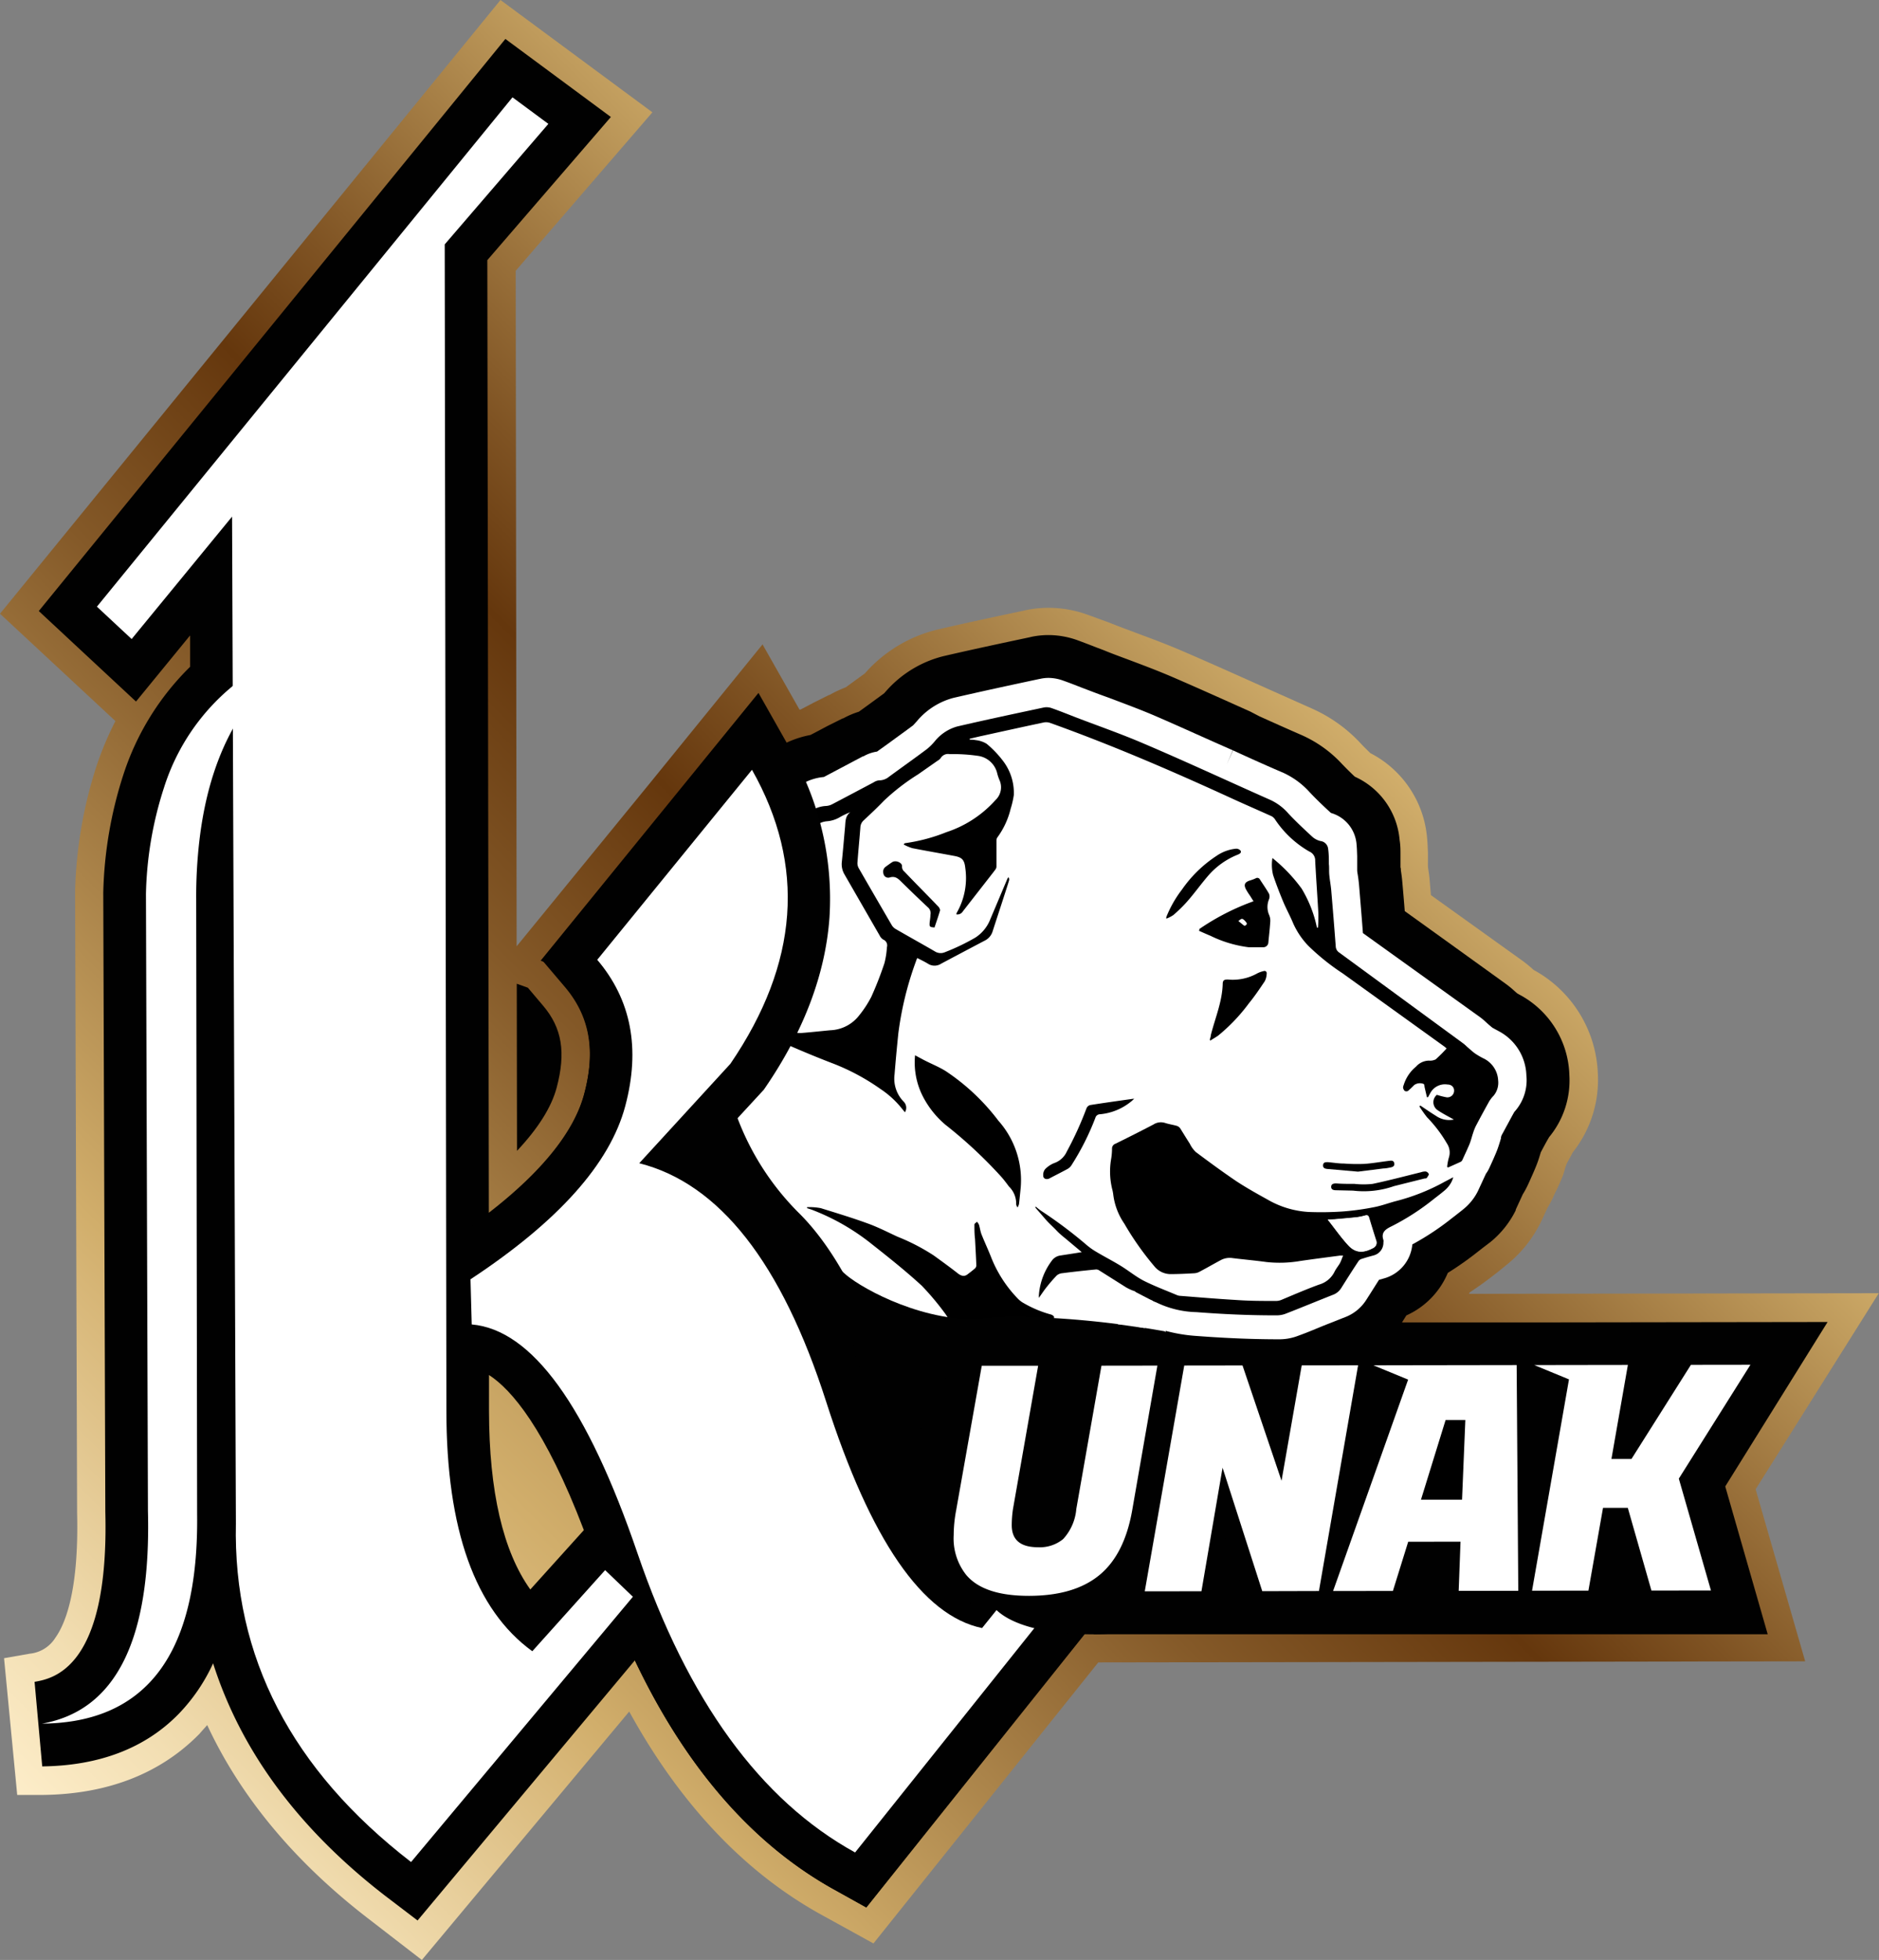 <?xml version="1.0" encoding="UTF-8"?> <svg xmlns="http://www.w3.org/2000/svg" xmlns:xlink="http://www.w3.org/1999/xlink" viewBox="0 0 245.65 256.16"><rect x="0" y="0" width="245.65" height="256.16" fill="#808080" stroke="none"/> <defs> <style>.cls-1{fill:url(#Безымянный_градиент_3);}.cls-2{fill:#010101;}.cls-3{fill:#fff;}.cls-4{fill:url(#Безымянный_градиент_3-2);}</style> <linearGradient id="Безымянный_градиент_3" x1="13.44" y1="245.84" x2="170.47" y2="88.81" gradientUnits="userSpaceOnUse"> <stop offset="0" stop-color="#fdedc9"></stop> <stop offset="0.08" stop-color="#f2deb2"></stop> <stop offset="0.24" stop-color="#d7b677"></stop> <stop offset="0.27" stop-color="#d1ae6b"></stop> <stop offset="0.55" stop-color="#845928"></stop> <stop offset="0.69" stop-color="#65370d"></stop> <stop offset="0.77" stop-color="#7f5323"></stop> <stop offset="0.95" stop-color="#bf9b5c"></stop> <stop offset="1" stop-color="#d1ae6b"></stop> </linearGradient> <linearGradient id="Безымянный_градиент_3-2" x1="7.25" y1="253.11" x2="223.1" y2="37.26" xlink:href="#Безымянный_градиент_3"></linearGradient> </defs> <g id="Слой_2" data-name="Слой 2"> <g id="Слой_1-2" data-name="Слой 1"> <path class="cls-1" d="M48.09,250.71c-9.58-7.39-16.63-15.86-21-25.25-.34.39-.69.76-1,1.13-5.1,5.21-12,7.89-20.42,8l-3.42,0L.53,216.72l3.36-.59a4.47,4.47,0,0,0,3.34-2.07c1.43-2,3.09-6.51,2.85-16.35v-.21l-.26-80.81v-.18a57.47,57.47,0,0,1,2.86-16.58,41.88,41.88,0,0,1,2.41-5.69L0,80.21,65.43,0,85.29,14.68,67.42,35.39l.12,88.29L85,102.31,99.69,84.22l4.83,8.52.13,0,1.73-.91,0,0,2-1,.06,0a15,15,0,0,1,2.13-1l.79-.58,1.71-1.24a18.32,18.32,0,0,1,9.42-5.71c3.68-.86,7.44-1.66,11.3-2.48l.29-.07a14.75,14.75,0,0,1,3-.31,15,15,0,0,1,4.95.85c1,.35,1.91.7,2.76,1l.87.34c.84.33,1.67.64,2.49.94l.25.1c2.1.78,4.28,1.59,6.51,2.56,3.41,1.47,6.81,3,10.1,4.47l1.21.54,5.35,2.39A19.44,19.44,0,0,1,178,97.28c.3.32.69.7,1.15,1.15a13.77,13.77,0,0,1,7.41,11c.08.79.1,1.53.12,2.07l0,.69c0,.23,0,.48,0,.73V113a1.23,1.23,0,0,0,0,.13c0,.38.15,1,.21,1.75l.18,2.11L199,125.54a16.45,16.45,0,0,1,1.49,1.22,16.11,16.11,0,0,1,8.4,13.52v0a15.22,15.22,0,0,1-3.27,10.32c-.23.44-.48.89-.74,1.38s-.33,1.09-.62,1.82-.7,1.62-1,2.19l-.23.51a14.94,14.94,0,0,1-.72,1.36l-.85,1.83-.07.13a16.3,16.3,0,0,1-4.33,5.41c-.33.27-.67.55-1,.82l-.59.46c-1.12.88-2.22,1.67-3.33,2.4a1.74,1.74,0,0,1-.1.19l53.58-.08-16.1,25.62L236,217.13l-92.42.14L114.19,254l-6.84-3.77c-10-5.52-18.44-14.44-25.09-26.54L55.15,256.16Z"></path> <path class="cls-2" d="M67.59,150.41c2.74-2.91,4.5-5.69,5.18-8.24,1.23-4.61.71-7.81-1.76-10.72l-2-2.36-1.45-.52Z"></path> <path class="cls-2" d="M238.93,172.78l-35.12.05h-3.24l-16.4,0h-.88l.57-.91a10.56,10.56,0,0,0,5.42-5.56,42.3,42.3,0,0,0,3.93-2.77l.59-.46c.33-.25.65-.5,1-.76a12.48,12.48,0,0,0,3.36-4.19l0-.09.92-2a11.32,11.32,0,0,0,.63-1.15l.23-.5c.25-.56.57-1.26.87-2s.44-1.24.57-1.66l.05-.17,0,0c.39-.74.75-1.41,1.1-2a11.62,11.62,0,0,0,2.64-8.1v0A12.3,12.3,0,0,0,198.65,130l-.3-.17-.31-.27,0,0a12.6,12.6,0,0,0-1.15-.95q-6.61-4.77-13.24-9.53c-.1-1.29-.21-2.56-.32-3.81-.05-.6-.13-1.13-.19-1.54,0-.12,0-.25-.05-.37V113c0-.23,0-.45,0-.68l0-.68c0-.52,0-1.16-.11-1.84a10,10,0,0,0-5.86-8.29c-.59-.56-1.19-1.15-1.72-1.71A16,16,0,0,0,170,96c-1.79-.78-3.6-1.59-5.37-2.39L163.46,93c-3.28-1.47-6.67-3-10.05-4.46-2.15-.93-4.28-1.72-6.33-2.49l-.19-.07c-.86-.32-1.72-.64-2.59-1l-.9-.34c-.82-.32-1.7-.66-2.63-1a11.28,11.28,0,0,0-3.72-.64,10.88,10.88,0,0,0-2.2.23l-.29.07c-3.83.81-7.56,1.61-11.23,2.46a14.76,14.76,0,0,0-7.57,4.66l-.18.2-2.11,1.54-1.19.86a10.72,10.72,0,0,0-2.06.88l-.07,0-2,1,0,0c-.73.39-1.46.78-2.2,1.16a13,13,0,0,0-3.11,1l-3.68-6.5-12,14.71,12-14.71-28.48,35,.54.2,2.64,3.1c3.26,3.85,4.06,8.32,2.52,14.09-1.32,4.94-5.51,10.16-12.47,15.55L63.71,34,79.86,15.29,66.07,5.09l-61,74.77L17.78,91.69l7.07-8.64,0,4.1a34.77,34.77,0,0,0-8.69,14,54,54,0,0,0-2.66,15.51v.11l.27,80.74v.12c.51,20.45-6.84,21.75-9.25,22.18l1,11.05C13,230.77,19,228.47,23.36,224a23.67,23.67,0,0,0,4.5-6.61C31.52,228.86,39,239,50.35,247.77L54.59,251,83,217c6.66,14,15.42,24.07,26.13,30l4.11,2.27,29-36.34.91-.34-.17,1,23.35,0h10.74l16.54,0H204.1l27,0-5.55-19.32Z"></path> <path class="cls-3" d="M198.11,145.17l-.14.16c-.53.95-1.08,2-1.67,3.07a1.87,1.87,0,0,1-.07.22l0,.15c-.05.15-.09.29-.13.43-.12.38-.24.78-.41,1.21-.27.67-.56,1.32-.82,1.88l-.15.33a4.24,4.24,0,0,1-.46.79l-1.05,2.27,0,0a7.08,7.08,0,0,1-1.9,2.36c-.35.29-.71.56-1.06.84l-.38.29a35.29,35.29,0,0,1-5.23,3.47,5.08,5.08,0,0,1-3.77,4.46l-.58.16c-.49.76-1,1.59-1.66,2.61a5.66,5.66,0,0,1-2.73,2.26c-.85.33-1.7.68-2.54,1h0c-1.17.47-2.38,1-3.59,1.43a6.81,6.81,0,0,1-2.46.48h-.11c-3.35,0-6.85-.14-10.69-.43a20.88,20.88,0,0,1-4.11-.67c-.33.77-.65,1.46-.91,2a5.11,5.11,0,0,1-4.74,3.1h-.35l-.93,0c-.79,0-1.61-.08-2.46-.17a5.44,5.44,0,0,1-3.25,1.07l-.48,0c-1.1-.09-2.21-.16-3.31-.23-.06.3-.13.6-.21.91a61.68,61.68,0,0,1-4.83,12,49.34,49.34,0,0,1-3.9,6.19l0,0-1.12,1.62a3.82,3.82,0,0,1-2.47,1.57l-.75.24-3.9,1.25.23-4.88a1.63,1.63,0,0,1,0-.24c-.11-.46-.22-.95-.34-1.47v-.05c-.17-.74-.35-1.54-.55-2.4-2.21-9.58-6.46-26-14.77-34.4a37.26,37.26,0,0,1-8.4-12.65,30.78,30.78,0,0,1-1.65-5.89,23.31,23.31,0,0,1,.1-9.21,13,13,0,0,0-3.47-3.7,36.84,36.84,0,0,0-9.78-5.6L79,122.69c-.35-.09-.67-.19-1-.3l-.71-.2a5.19,5.19,0,0,1-.76-.25l-.09,0-1.67-.61,1.37-1.67,2.72-3.34,2.4-3,.35-.12,8.87-3,2.4-.8.45-.15a4.61,4.61,0,0,0,.53-.18c2.25-1.34,4.52-2.7,6.67-4l4.08-2.47a4.49,4.49,0,0,1,.42-.24,6.94,6.94,0,0,1,2.68-.81l3.06-1.62,2.06-1.09.07,0a5,5,0,0,1,1.76-.61l1.63-1.17c1-.74,2.06-1.49,3.07-2.25.07-.06.2-.21.29-.31l.25-.28a9.34,9.34,0,0,1,4.71-3c3.71-.86,7.48-1.67,11.13-2.45l.3-.06a5,5,0,0,1,1-.11,5.68,5.68,0,0,1,1.86.32c.85.3,1.67.62,2.46.93l.92.35q1.35.52,2.7,1c2,.76,4.13,1.54,6.19,2.43,3.35,1.45,6.72,3,10,4.43l-.8,1.87.83-1.86c2.16,1,4.39,2,6.59,2.94a10.56,10.56,0,0,1,3.43,2.53c.87.93,1.84,1.85,2.78,2.71a4.63,4.63,0,0,1,3.34,4c.06.59.07,1.13.09,1.65,0,.18,0,.35,0,.51s0,.4,0,.6,0,.52,0,.71.05.45.09.7.11.76.15,1.2c.17,2.06.35,4.18.51,6.33l15.33,11a8.57,8.57,0,0,1,.66.55l.1.09.35.32c.21.17.38.33.51.42l.27.15.44.24a6.77,6.77,0,0,1,3.71,5.81A6.14,6.14,0,0,1,198.11,145.17Z"></path> <path class="cls-2" d="M96.15,145l-9,2.12s-4.45,2.66-4.75,4.27-.61,8.66,2.11,10.7,4,4.39,6.51,6.3,16.88,35.92,16.88,35.92,6.77,2,6.87,1,8.12-6.21,9.27-9.21S108.86,162,109.59,157.57s-.14-31.74-.91-34.76-25.76,1.26-26.49,5.5S78,154.41,78,154.41s2,11.17,2.7,11.06,21.4-8.44,21.4-8.44"></path> <path class="cls-3" d="M196.61,143.79a3,3,0,0,0-.39.49c-.55,1-1.12,2-1.74,3.21a3.94,3.94,0,0,0-.18.5l-.05.14c-.06.17-.11.34-.16.51-.1.33-.2.67-.34,1-.25.62-.52,1.21-.78,1.79l-.15.32a2.33,2.33,0,0,1-.36.57l-1.13,2.45,0,0a5,5,0,0,1-1.36,1.68l-1,.82-.39.29a32.45,32.45,0,0,1-5.66,3.65l-.34.17a2,2,0,0,1,0,.76,3.1,3.1,0,0,1-2.31,3l-.24.07c-.38.1-.74.2-1.09.31-.62.94-1.27,2-2.1,3.27a3.58,3.58,0,0,1-1.75,1.45l-2.55,1c-1.19.47-2.41,1-3.62,1.44a4.64,4.64,0,0,1-1.71.33h-.11c-3.31,0-6.75-.13-10.53-.42a14.88,14.88,0,0,1-5.35-1.2c-.61,1.38-1.21,2.71-1.69,3.77a3,3,0,0,1-2.88,1.91h-.23l-.95,0c-.82,0-1.67-.07-2.52-.18l-.3,0a1,1,0,0,0-.78.29,3.28,3.28,0,0,1-2.22.81h-.32c-1.25-.1-2.5-.18-3.75-.26l-1.3-.08-.09.37c-.07.29-.14.58-.2.87s-.19.85-.3,1.29A60.27,60.27,0,0,1,129,191.74a47.4,47.4,0,0,1-3.74,5.94c-.39.55-.78,1.11-1.16,1.67a1.89,1.89,0,0,1-1.26.74h0l-1.46.47-.5.16,0-.88,0-1.18v0c0-.1,0-.24,0-.4-.13-.55-.26-1.14-.4-1.77-2.08-9.17-6.41-28.23-15.86-37.78a34.92,34.92,0,0,1-8.32-12.9,27.59,27.59,0,0,1-1.42-6.14h0a19.81,19.81,0,0,1,.42-7.21c.15-.5-.71-2.47-4.26-5.35a38.68,38.68,0,0,0-9.72-5.67c-.61-.26-1.23-.48-1.83-.68a5.93,5.93,0,0,1-.9-.29l-.86-.23a3.9,3.9,0,0,1-.52-.18l-.14-.05-1-.36,2.72-3.34,3.4-1.14,5.81-1.94,5.46-1.83.41-.14a4.31,4.31,0,0,0,.94-.36c2.16-1.28,4.32-2.58,6.38-3.82l4.41-2.67.13-.08a5.13,5.13,0,0,1,2.31-.7.81.81,0,0,0,.28-.07c1.12-.58,2.23-1.17,3.34-1.76l2.05-1.09.08,0a2.66,2.66,0,0,1,1.3-.4h.08c.06,0,.14,0,.38-.18l1.86-1.35,3.13-2.28a5.27,5.27,0,0,0,.56-.58l.24-.27a7.29,7.29,0,0,1,3.66-2.36c3.7-.86,7.48-1.66,11.13-2.44l.26-.06a3.18,3.18,0,0,1,.62-.06,3.72,3.72,0,0,1,1.19.2c.81.29,1.61.6,2.39.9l.93.37,2.72,1c2,.75,4.08,1.52,6.1,2.39,3.34,1.45,6.71,3,10,4.42h0c2.16,1,4.39,2,6.6,2.94a8.41,8.41,0,0,1,2.76,2.06c1,1,2.07,2.06,3.09,3a1.17,1.17,0,0,0,.45.22,2.6,2.6,0,0,1,2,2.32c.05.52.06,1,.08,1.53,0,.17,0,.34,0,.52s0,.36,0,.55,0,.59,0,.86.06.53.1.82.11.69.14,1.06c.2,2.35.4,4.79.59,7.26l16.09,11.58a5.57,5.57,0,0,1,.48.41l.14.13c.12.09.23.19.34.29s.45.4.66.55.32.19.51.3l.38.21a4.78,4.78,0,0,1,2.69,4.12A4.06,4.06,0,0,1,196.61,143.79Z"></path> <path class="cls-3" d="M78.5,119.21a2.36,2.36,0,0,0-.6-.11l1,.26Zm37,3.55a1.21,1.21,0,0,1-.44-.48q-2.33-4-4.64-8.06a2.64,2.64,0,0,1-.33-1.65c.16-1.51.28-3,.42-4.55.06-.69,0-1.41.69-1.9a10.06,10.06,0,0,0-1.44.68,4,4,0,0,1-1.67.5,2.51,2.51,0,0,0-1,.31l-.2.13c-1.57.93-3.12,1.87-4.68,2.81q-2.81,1.7-5.62,3.38a6,6,0,0,1-1.23.57q-5.76,1.95-11.55,3.88c-.15.06-.32.11-.48.16l-.57.22c.1.07.12.1.15.1l.44.09h0l.85.2.09,0,.79.21.87.27c.25.08.51.16.77.26s.66.24,1,.37.46.18.69.27c.59.25,1.17.52,1.75.81a22.9,22.9,0,0,1,8.16,6.24,2.17,2.17,0,0,1,.19.33l-.1.08a7.56,7.56,0,0,0-.78-.72c-1.2-.81-2.43-1.57-3.61-2.41a22.5,22.5,0,0,0-4.14-2.27,35.92,35.92,0,0,0-7.38-2.52h-.1c-.46-.09-.92-.15-1.38-.21l-.66-.11h0l-.68-.14c.8.26,1.6.56,2.39.89,8,3.3,15.26,9.65,14.42,12.6a1.25,1.25,0,0,1,1.34-.18l1.07.33,4.87,1.54.16,0h0l.14,0a1.87,1.87,0,0,0,.32,0h.36c1.27-.1,2.53-.24,3.8-.36a5,5,0,0,0,3.78-1.95,14.17,14.17,0,0,0,1.58-2.42,46.26,46.26,0,0,0,1.72-4.41,10.79,10.79,0,0,0,.32-2.06A.83.83,0,0,0,115.49,122.76Zm75.54,29c-.55.26-1.11.5-1.67.75l-.13-.06a6.69,6.69,0,0,1,.22-1.2,2.15,2.15,0,0,0-.25-1.88,17,17,0,0,0-2.6-3.42,16.72,16.72,0,0,1-1-1.42l.13-.11c.68.46,1.36.93,2.06,1.36a3,3,0,0,0,2.31.47c-.67-.38-1.43-.76-2.12-1.23a1.25,1.25,0,0,1-.09-2,9.59,9.59,0,0,0,1.25.32.87.87,0,0,0,1-.82c0-.46-.3-.81-.87-.85a2.18,2.18,0,0,0-2.26,1.13c-.09.18-.18.36-.28.53l-.14,0-.3-1.28c0-.15,0-.35-.11-.44a1.31,1.31,0,0,0-1.25.12,10.07,10.07,0,0,1-.82.78.48.48,0,0,1-.42,0,.88.88,0,0,1-.22-.44.84.84,0,0,1,.08-.34,5,5,0,0,1,1.61-2.4,2.34,2.34,0,0,1,1.68-.8,1.6,1.6,0,0,0,.89-.15,19.29,19.29,0,0,0,1.43-1.43,2.62,2.62,0,0,0-.32-.26l-13.26-9.55a29.57,29.57,0,0,1-4.51-3.62,10.24,10.24,0,0,1-2-3c-.41-1-.92-1.9-1.32-2.87s-.88-2.23-1.27-3.36a5.76,5.76,0,0,1-.09-2.23,21,21,0,0,1,3.82,4,16.27,16.27,0,0,1,2,5.1l.13,0c0-.6.09-1.2.06-1.8-.13-2.31-.3-4.62-.42-6.93a1.27,1.27,0,0,0-.77-1.21,13.38,13.38,0,0,1-4.45-4.15,1.18,1.18,0,0,0-.45-.44c-1.74-.8-3.51-1.56-5.25-2.36-7.78-3.57-15.64-7-23.71-9.85a1.6,1.6,0,0,0-.84-.07c-2.79.59-5.58,1.21-8.37,1.82l-1.33.31v.12a4.91,4.91,0,0,1,.86.07,3.34,3.34,0,0,1,1.37.48,13.32,13.32,0,0,1,2.25,2.38,6.88,6.88,0,0,1,1.29,4.31,11.31,11.31,0,0,1-.41,1.77,10.49,10.49,0,0,1-1.72,3.73.71.71,0,0,0-.14.39c0,1.16,0,2.32,0,3.47a.65.65,0,0,1-.13.35c-.23.32-.48.63-.72.94-1.18,1.51-2.35,3-3.54,4.54a.84.84,0,0,1-.84.4.71.71,0,0,1,0-.12,3,3,0,0,1,.16-.31,9.13,9.13,0,0,0,1-5.62c-.12-1.12-.44-1.42-1.54-1.61-1.81-.31-3.61-.62-5.41-1a6.31,6.31,0,0,1-1.11-.48c.1-.14.13-.16.17-.17a22.72,22.72,0,0,0,5.42-1.44,14.87,14.87,0,0,0,6.42-4.2,2.3,2.3,0,0,0,.55-2.53,5.79,5.79,0,0,1-.34-1,3,3,0,0,0-2.42-2.23,22.77,22.77,0,0,0-3.79-.24,1.11,1.11,0,0,0-1.17.53,1.31,1.31,0,0,1-.4.33l-2.56,1.79a28.55,28.55,0,0,0-4.51,3.48c-.83.87-1.72,1.71-2.61,2.54a1.3,1.3,0,0,0-.42.92c-.12,1.52-.27,3-.38,4.55a1.35,1.35,0,0,0,.15.74q2.14,3.73,4.32,7.45a1.41,1.41,0,0,0,.51.52c1.71,1,3.43,2,5.15,2.94a1.4,1.4,0,0,0,1.3.1,29.08,29.08,0,0,0,4-1.91,5.07,5.07,0,0,0,1.94-2.41c.75-1.76,1.49-3.53,2.24-5.3a1.24,1.24,0,0,1,.14-.18.55.55,0,0,1,.06.44c-.17.56-.35,1.12-.53,1.68q-.81,2.46-1.6,4.92a2,2,0,0,1-1.07,1.26c-1.9,1-3.79,2-5.67,3a1.58,1.58,0,0,1-1.73,0c-.44-.27-.91-.49-1.39-.74-.05.13-.09.19-.11.26a42.89,42.89,0,0,0-2.37,9.61c-.18,1.77-.35,3.55-.49,5.33a4.29,4.29,0,0,0,1.2,3.58,1.13,1.13,0,0,1,.16,1.38L118,145a12.07,12.07,0,0,0-2.81-2.76,28.66,28.66,0,0,0-6.42-3.41c-1.31-.51-2.61-1-3.91-1.58l-.75-.32-1-.42q-2.35-1-4.68-2.14l-.06,0-.38-.2c-.13-.07-.26-.14-.38-.22l-.74-.44a1.72,1.72,0,0,1-.35-.36,16.88,16.88,0,0,0-.47,5.1,24.58,24.58,0,0,0,1.19,6.61A32.86,32.86,0,0,0,105.46,158s0-.08,0-.13a8.12,8.12,0,0,1,1.79.13c2.06.61,4.12,1.24,6.14,2,1.33.48,2.6,1.13,3.89,1.73a26.73,26.73,0,0,1,4.75,2.46c1.06.77,2.12,1.57,3.17,2.36.49.37.86.41,1.23.11s.67-.52,1-.8a.55.55,0,0,0,.16-.38c0-1.15-.11-2.31-.17-3.46,0-.62-.09-1.25-.08-1.87,0-.13.22-.25.34-.37a1.45,1.45,0,0,1,.26.4c.13.43.18.89.35,1.3.4,1,.87,2,1.26,3a16.39,16.39,0,0,0,3.53,5.41,3.39,3.39,0,0,0,.51.41,14.85,14.85,0,0,0,3.78,1.61c.16.05.4.25.39.37s-.21.32-.37.44-.24,0-.37.06a14.74,14.74,0,0,0-1.9.28,2.62,2.62,0,0,0-1.55,1.48l.66.09c1.37.09,2.75.13,4.11.29a2.5,2.5,0,0,0,2-.6,2.12,2.12,0,0,1,1.69-.45c1.25.1,2.51.15,3.77.23a.49.49,0,0,0,.57-.33c.65-1.5,1.31-3,2-4.46.12-.26.08-.39-.19-.49a6.41,6.41,0,0,1-1-.46l-3.49-2.2a.75.75,0,0,0-.43-.15c-1.47.14-2.94.3-4.41.49a1.29,1.29,0,0,0-.75.3,21.09,21.09,0,0,0-1.39,1.61c-.31.39-.58.81-.94,1.31a2.3,2.3,0,0,1,0-.38,8.51,8.51,0,0,1,1.68-4.46,1.65,1.65,0,0,1,1.13-.69l2-.31.79-.13-1.67-1.4c-.53-.46-1.08-.9-1.59-1.39s-1-1-1.5-1.53-.89-1-1.33-1.54l.09-.08a8.34,8.34,0,0,0,.75.58,58.55,58.55,0,0,1,5.86,4.4,8.62,8.62,0,0,0,1.21.87c1.06.64,2.17,1.21,3.23,1.85s2,1.42,3.1,2c1.4.7,2.87,1.25,4.31,1.86a1.31,1.31,0,0,0,.38.09c2.44.19,4.87.4,7.32.54,1.73.1,3.48.1,5.22.13a1.81,1.81,0,0,0,.72-.14c1.64-.66,3.27-1.36,4.93-2a3.23,3.23,0,0,0,2-1.64c.19-.41.5-.75.72-1.15s.26-.63.42-1h-.4c-1.73.23-3.46.45-5.18.7a15.87,15.87,0,0,1-4.46.14c-1.46-.2-2.93-.33-4.4-.51a2.49,2.49,0,0,0-1.64.31c-.88.52-1.79,1-2.69,1.47a1.61,1.61,0,0,1-.71.2c-1,.06-2.07.12-3.11.11a2.73,2.73,0,0,1-2-.92,38,38,0,0,1-3.87-5.63,8.55,8.55,0,0,1-1.45-3.81,5.48,5.48,0,0,0-.1-.56,9.64,9.64,0,0,1-.19-4,8.66,8.66,0,0,0,.13-1.44.65.65,0,0,1,.43-.63q2.49-1.25,5-2.53a1.78,1.78,0,0,1,1.49-.2c.5.17,1,.24,1.53.38a.9.9,0,0,1,.47.34c.43.65.83,1.31,1.25,2a3.68,3.68,0,0,0,.79,1.09c1.75,1.31,3.52,2.61,5.34,3.84,1.28.86,2.62,1.61,4,2.35a12.1,12.1,0,0,0,5.42,1.64,42.63,42.63,0,0,0,4.38-.06,34.26,34.26,0,0,0,4.17-.57c1-.19,2-.58,3-.83a26.87,26.87,0,0,0,6.18-2.47l1.18-.63a2.72,2.72,0,0,1-.15.43Zm-68.67-31.1c-.07.19-.13.37-.19.55h0a2.6,2.6,0,0,1-.38,0l-.1,0a.21.21,0,0,1-.13-.13s0,0,0,0a1,1,0,0,1,0-.26s0-.09,0-.14,0-.16,0-.24v0l0-.34c0-.15,0-.29,0-.44a1.06,1.06,0,0,0-.36-1c-.57-.52-1.12-1-1.67-1.58s-1.11-1.07-1.65-1.6-.86-.93-1.64-.69a.64.64,0,0,1-.83-.52.78.78,0,0,1,.34-.91c.28-.2.54-.4.83-.58l.19-.08a.93.93,0,0,1,.29,0h.08l.15,0a.8.8,0,0,1,.53.42.28.28,0,0,1,0,.13v0a.79.79,0,0,0,.31.72c1.49,1.53,3,3,4.45,4.59.12.12.25.34.21.47C122.74,119.55,122.54,120.11,122.36,120.66Zm11.1,34.57c-.07.72-.14,1.43-.23,2.14a1.6,1.6,0,0,1-.17.44.62.62,0,0,1-.19-.44,3.09,3.09,0,0,0-.94-2.28c-.34-.43-.66-.86-1-1.27A59.62,59.62,0,0,0,123.6,147a12.1,12.1,0,0,1-2.72-3.29,9.74,9.74,0,0,1-1.25-5.8l1.11.57c1,.51,2,.94,3,1.53a28.74,28.74,0,0,1,6.87,6.47A11.7,11.7,0,0,1,133.46,155.23Zm14.68-11.48,0,0-.24.21a5.89,5.89,0,0,1-1.16.78l-.19.1-.16.07-.27.12-.19.07-.2.08-.27.08-.26.08a9,9,0,0,1-1.39.27.63.63,0,0,0-.58.47,37.43,37.43,0,0,1-2.24,4.75c-.29.51-.6,1-.92,1.5a1.33,1.33,0,0,1-.45.4l-.07.05-.58.31-1.75.91-.17.06a.53.53,0,0,1-.33,0,.4.4,0,0,1-.25-.21.37.37,0,0,1-.05-.18,1.23,1.23,0,0,1,.24-.87,3.42,3.42,0,0,1,1.19-.8,2.8,2.8,0,0,0,1.64-1.49,45.09,45.09,0,0,0,2.58-5.66.37.37,0,0,1,.08-.15l0-.06a.55.55,0,0,1,.34-.22c1.89-.3,3.79-.56,5.76-.84A1,1,0,0,0,148.14,143.75Zm7-25.82c-.13.15-.26.3-.4.44l-.65.63-.38.34-.29.26a1.53,1.53,0,0,1-.21.14l-.22.11-.36.16-.11,0h0l-.07-.09a1.38,1.38,0,0,1,.08-.27,15.07,15.07,0,0,1,2-3.46,16.32,16.32,0,0,1,4.5-4.38,5.49,5.49,0,0,1,2.56-.94.74.74,0,0,1,.6.28.27.27,0,0,1-.12.36l-.14.08-.15.07a10.11,10.11,0,0,0-3.88,2.79C157,115.62,156.07,116.81,155.11,117.93Zm10.46,9.3a2.31,2.31,0,0,1-.25,1c-.66,1-1.32,2-2.07,2.88a23.29,23.29,0,0,1-4.05,4.25c-.31.23-.65.42-1,.64l-.09-.08c0-.19.07-.39.12-.58.24-1,.56-1.94.84-2.91.09-.27.16-.55.24-.83s.07-.28.1-.42a11,11,0,0,0,.26-1.27,11.21,11.21,0,0,0,.11-1.3s0-.1,0-.15a.27.27,0,0,1,0-.12.18.18,0,0,1,0-.1.35.35,0,0,1,0-.08l.08-.05a.38.38,0,0,1,.17-.06h.3a6.48,6.48,0,0,0,3.85-.81,3.33,3.33,0,0,1,.82-.29C165.43,126.84,165.6,127,165.57,127.23Zm.48-6.71c-.05.87-.16,1.74-.24,2.62a.66.66,0,0,1-.7.64c-.63,0-1.26,0-1.88,0a15.79,15.79,0,0,1-5-1.5c-.49-.2-1-.42-1.49-.65,0-.12.06-.25.13-.29a31.11,31.11,0,0,1,7-3.57c-.2-.3-.34-.54-.49-.77a7.11,7.11,0,0,1-.47-.74c-.35-.63-.21-1,.47-1.2a5.2,5.2,0,0,0,.78-.29.38.38,0,0,1,.53.13c.4.63.83,1.23,1.2,1.88a1,1,0,0,1,0,.74,2.62,2.62,0,0,0,0,2A1.88,1.88,0,0,1,166.05,120.52Zm7.28,32.23-.19-.08a.43.43,0,0,1-.17-.4c0-.36.33-.4.63-.38.7.06,1.4.14,2.1.18a22.78,22.78,0,0,0,2.61.05c1.09-.07,2.18-.26,3.27-.4.3,0,.63-.06.7.33a.42.42,0,0,1,0,.31.1.1,0,0,1-.05.06h0l-.09.06-.13.06-.09,0a1,1,0,0,1-.17,0c-.27.05-.55.08-.82.11l-3.34.42-2.07-.18-1-.09-1-.08Zm13.25,1.17c-.06.08-.21.09-.32.12l-4,1a11.92,11.92,0,0,1-5.35.59h-2.25c-.31,0-.63-.07-.61-.46s.33-.43.64-.43c.81,0,1.61.06,2.42.07a15.13,15.13,0,0,0,2.13,0l.23,0,.79-.18c1.87-.42,3.71-.9,5.56-1.36a1.62,1.62,0,0,1,.6-.09.57.57,0,0,1,.39.33C186.83,153.59,186.69,153.79,186.58,153.92ZM127.19,181.3c-.73-2.2-1.5-4.4-2.28-6.59a9.33,9.33,0,0,0-1.36-2.93,35.5,35.5,0,0,0-3.09-3.69c-2.08-1.91-4.29-3.67-6.51-5.42a29.21,29.21,0,0,0-7.65-4.43c-.27-.11-.56-.2-.84-.29,10.51,10.62,14.72,32,16.72,40.55a23.52,23.52,0,0,0,2.17-4.79,20.55,20.55,0,0,1,.94-2.35c.79-1.67,1.61-3.32,2.41-5a1.44,1.44,0,0,0,.17-.66A17.33,17.33,0,0,0,127.19,181.3Z"></path> <path d="M188.83,154.47a26.87,26.87,0,0,1-6.18,2.47c-1,.25-2,.64-3,.83a34.26,34.26,0,0,1-4.17.57,42.63,42.63,0,0,1-4.38.06,12.1,12.1,0,0,1-5.42-1.64c-1.34-.74-2.68-1.49-4-2.35-1.82-1.23-3.59-2.53-5.34-3.84a3.68,3.68,0,0,1-.79-1.09c-.42-.65-.82-1.31-1.25-2a.9.9,0,0,0-.47-.34c-.5-.14-1-.21-1.53-.38a1.78,1.78,0,0,0-1.49.2q-2.47,1.29-5,2.53a.65.65,0,0,0-.43.63,8.66,8.66,0,0,1-.13,1.44,9.64,9.64,0,0,0,.19,4,5.48,5.48,0,0,1,.1.56,8.55,8.55,0,0,0,1.45,3.81A38,38,0,0,0,151,165.6a2.73,2.73,0,0,0,2,.92c1,0,2.08-.05,3.11-.11a1.61,1.61,0,0,0,.71-.2c.9-.47,1.81-1,2.69-1.47a2.49,2.49,0,0,1,1.64-.31c1.47.18,2.94.31,4.4.51a15.87,15.87,0,0,0,4.46-.14c1.72-.25,3.45-.47,5.18-.7h.4c-.16.38-.26.71-.42,1s-.53.74-.72,1.15a3.23,3.23,0,0,1-2,1.64c-1.66.61-3.29,1.31-4.93,2a1.81,1.81,0,0,1-.72.14c-1.74,0-3.49,0-5.22-.13-2.45-.14-4.88-.35-7.32-.54a1.31,1.31,0,0,1-.38-.09c-1.44-.61-2.91-1.16-4.31-1.86-1.08-.55-2-1.33-3.1-2s-2.17-1.21-3.23-1.85a8.62,8.62,0,0,1-1.21-.87,58.55,58.55,0,0,0-5.86-4.4,8.34,8.34,0,0,1-.75-.58l-.09.08c.44.52.87,1,1.33,1.54s1,1,1.5,1.53,1.06.93,1.59,1.39l1.67,1.4-.79.13-2,.31a1.65,1.65,0,0,0-1.13.69,8.51,8.51,0,0,0-1.68,4.46,2.3,2.3,0,0,0,0,.38c.36-.5.63-.92.94-1.31a21.09,21.09,0,0,1,1.39-1.61,1.29,1.29,0,0,1,.75-.3c1.47-.19,2.94-.35,4.41-.49a.75.75,0,0,1,.43.15l3.49,2.2a6.41,6.41,0,0,0,1,.46c.27.1.31.23.19.49-.67,1.48-1.33,3-2,4.46a.49.49,0,0,1-.57.33c-1.26-.08-2.52-.13-3.77-.23a2.12,2.12,0,0,0-1.69.45,2.5,2.5,0,0,1-2,.6c-1.36-.16-2.74-.2-4.11-.29l-.66-.09a2.62,2.62,0,0,1,1.55-1.48,14.74,14.74,0,0,1,1.9-.28c.13,0,.29,0,.37-.06s.36-.28.37-.44-.23-.32-.39-.37a14.85,14.85,0,0,1-3.78-1.61,3.39,3.39,0,0,1-.51-.41,16.39,16.39,0,0,1-3.53-5.41c-.39-1-.86-2-1.26-3-.17-.41-.22-.87-.35-1.3a1.45,1.45,0,0,0-.26-.4c-.12.12-.35.24-.34.37,0,.62,0,1.25.08,1.87.06,1.15.13,2.31.17,3.46a.55.55,0,0,1-.16.38c-.31.28-.65.53-1,.8s-.74.26-1.23-.11c-1-.79-2.11-1.59-3.17-2.36a26.73,26.73,0,0,0-4.75-2.46c-1.29-.6-2.56-1.25-3.89-1.73-2-.73-4.08-1.36-6.14-2a8.12,8.12,0,0,0-1.79-.13c0,.05,0,.09,0,.13.28.09.57.18.84.29a29.21,29.21,0,0,1,7.65,4.43c2.22,1.75,4.43,3.51,6.51,5.42a35.5,35.5,0,0,1,3.09,3.69,9.33,9.33,0,0,1,1.36,2.93c.78,2.19,1.55,4.39,2.28,6.59a17.33,17.33,0,0,1,.68,4.42,1.44,1.44,0,0,1-.17.66c-.8,1.66-1.62,3.31-2.41,5a20.55,20.55,0,0,0-.94,2.35,23.52,23.52,0,0,1-2.17,4.79c-.08.13,0,.33,0,.49.18-.05.44-.05.52-.18a66,66,0,0,0,4.81-7.44A57.52,57.52,0,0,0,132,180.08c.19-.71.33-1.43.5-2.14.11-.44.24-.87.35-1.31.07-.29.27-.24.49-.22,1.94.13,3.88.25,5.82.39a1.89,1.89,0,0,0,1.47-.44,2.66,2.66,0,0,1,2.23-.62c1.11.14,2.24.15,3.37.22a1.6,1.6,0,0,0,1.7-1.05q1.06-2.34,2.09-4.69c.13-.31.27-.41.59-.24a5.55,5.55,0,0,0,.56.24,12.63,12.63,0,0,0,5.24,1.27c3.5.27,7,.43,10.52.42a3.23,3.23,0,0,0,1.19-.23c2.06-.8,4.1-1.65,6.16-2.46a2.16,2.16,0,0,0,1.06-.87c.75-1.19,1.5-2.38,2.28-3.55a.82.82,0,0,1,.48-.29c.5-.17,1-.3,1.51-.44a1.71,1.71,0,0,0,1.25-1.71.76.76,0,0,0,0-.3c-.36-1.05.37-1.45,1.11-1.81a31.41,31.41,0,0,0,5.41-3.49c.46-.36.93-.71,1.38-1.09a3.72,3.72,0,0,0,1-1.2h0l.08-.18v0a2.72,2.72,0,0,0,.15-.43Zm-9.26,8.61c-1.25.7-2.31.77-3.3-.32s-1.75-2.18-2.69-3.37l.82,0c1-.09,2-.17,3-.28a8.18,8.18,0,0,0,1.07-.23c.26-.06.4,0,.48.3.3,1,.61,2,.94,3A.76.76,0,0,1,179.57,163.08Z"></path> <path d="M77.37,118.91c.19.07.36.14.53.19a2.9,2.9,0,0,1,.6.11l.36.15h0a6.13,6.13,0,0,0,.83.26c.93.23,1.9.3,2.85.48a36.53,36.53,0,0,1,7.38,2.52,22.18,22.18,0,0,1,4.14,2.27c1.18.84,2.41,1.6,3.61,2.41a7.56,7.56,0,0,1,.78.72l.1-.08a2.17,2.17,0,0,0-.19-.33,22.9,22.9,0,0,0-8.16-6.24,28.8,28.8,0,0,0-7.28-2.51.62.62,0,0,1-.14-.1l.56-.22c4-1.34,8-2.68,12-4a6,6,0,0,0,1.23-.57c3.5-2.1,7-4.22,10.5-6.32a2.56,2.56,0,0,1,1-.31,3.91,3.91,0,0,0,1.66-.5,10.09,10.09,0,0,1,1.44-.69c-.68.5-.63,1.22-.69,1.91-.14,1.52-.26,3-.42,4.55a2.64,2.64,0,0,0,.33,1.65l4.64,8.06a1.2,1.2,0,0,0,.44.48.82.82,0,0,1,.48,1,10.77,10.77,0,0,1-.32,2.07,45.25,45.25,0,0,1-1.72,4.41,14.17,14.17,0,0,1-1.58,2.42,5,5,0,0,1-3.78,1.95c-1.27.12-2.53.26-3.8.36a3,3,0,0,1-1-.12l-5.94-1.88a1.27,1.27,0,0,0-1.34.19,1.72,1.72,0,0,0,.35.36c.51.31,1,.63,1.56.89,3.38,1.61,6.8,3.11,10.3,4.46a28.66,28.66,0,0,1,6.42,3.41A12.27,12.27,0,0,1,118,145l.31.37a1.13,1.13,0,0,0-.16-1.38,4.29,4.29,0,0,1-1.2-3.58c.14-1.78.31-3.56.49-5.33a43,43,0,0,1,2.37-9.61c0-.07.06-.13.11-.26.48.25.95.47,1.39.74a1.58,1.58,0,0,0,1.73,0c1.88-1,3.77-2,5.67-3a2,2,0,0,0,1.07-1.26c.53-1.64,1.07-3.28,1.6-4.92.18-.56.36-1.11.53-1.67a.57.57,0,0,0-.06-.45,1.24,1.24,0,0,0-.14.18c-.75,1.77-1.49,3.54-2.24,5.3a5,5,0,0,1-1.94,2.4,28,28,0,0,1-4,1.92,1.4,1.4,0,0,1-1.3-.1c-1.72-1-3.44-1.95-5.15-2.94a1.41,1.41,0,0,1-.51-.52q-2.17-3.72-4.32-7.45a1.35,1.35,0,0,1-.15-.74c.11-1.52.26-3,.38-4.55a1.3,1.3,0,0,1,.42-.92c.89-.83,1.78-1.66,2.62-2.54a28,28,0,0,1,4.5-3.48l2.56-1.79a1.21,1.21,0,0,0,.4-.34,1.12,1.12,0,0,1,1.17-.52,22.7,22.7,0,0,1,3.79.24,3,3,0,0,1,2.42,2.23,5.79,5.79,0,0,0,.34,1,2.29,2.29,0,0,1-.55,2.53,14.78,14.78,0,0,1-6.42,4.2,22.77,22.77,0,0,1-5.41,1.44s-.08,0-.18.17a6.09,6.09,0,0,0,1.12.48c1.79.35,3.59.66,5.4,1,1.1.19,1.42.49,1.54,1.62a9.12,9.12,0,0,1-1,5.61,3,3,0,0,0-.16.31.71.71,0,0,0,0,.12.84.84,0,0,0,.84-.4l3.54-4.54c.24-.31.49-.62.72-.94a.65.65,0,0,0,.13-.35c0-1.16,0-2.31,0-3.47a.71.71,0,0,1,.14-.39,10.49,10.49,0,0,0,1.72-3.73,11.17,11.17,0,0,0,.41-1.78,6.87,6.87,0,0,0-1.29-4.3A13.32,13.32,0,0,0,129,97.22a3.34,3.34,0,0,0-1.37-.48,4.91,4.91,0,0,0-.86-.07.49.49,0,0,0,0-.12l1.33-.31c2.79-.61,5.58-1.23,8.37-1.82a1.61,1.61,0,0,1,.84.07c8.07,2.89,15.93,6.28,23.71,9.85,1.74.8,3.51,1.56,5.25,2.35a1.29,1.29,0,0,1,.45.45,13.38,13.38,0,0,0,4.45,4.15,1.25,1.25,0,0,1,.77,1.22c.12,2.3.29,4.61.42,6.92,0,.6,0,1.2-.06,1.81h-.13a16.27,16.27,0,0,0-2-5.1,21,21,0,0,0-3.82-4,5.57,5.57,0,0,0,.09,2.23c.38,1.13.81,2.25,1.27,3.36s.92,1.9,1.32,2.87a10.24,10.24,0,0,0,2,3,29.57,29.57,0,0,0,4.51,3.62l13.26,9.54c.1.07.18.15.32.27a19.29,19.29,0,0,1-1.43,1.43,1.69,1.69,0,0,1-.89.16,2.29,2.29,0,0,0-1.68.79,5,5,0,0,0-1.61,2.4.88.88,0,0,0-.08.34.74.74,0,0,0,.22.43.45.45,0,0,0,.42,0c.29-.24.56-.51.83-.78a1.29,1.29,0,0,1,1.24-.12c.09.09.08.29.11.44l.3,1.28.14,0c.1-.17.19-.35.29-.53a2.18,2.18,0,0,1,2.25-1.13c.57,0,.9.39.87.85a.87.87,0,0,1-1,.82,9.59,9.59,0,0,1-1.25-.32,1.25,1.25,0,0,0,.09,2c.69.47,1.45.85,2.13,1.23a3,3,0,0,1-2.32-.47c-.7-.43-1.38-.9-2.06-1.36l-.13.11a16.72,16.72,0,0,0,1,1.42,17.35,17.35,0,0,1,2.6,3.42,2.15,2.15,0,0,1,.25,1.88,6.86,6.86,0,0,0-.22,1.2l.14.06c.55-.25,1.11-.49,1.66-.75a.62.62,0,0,0,.23-.31c.31-.68.63-1.35.9-2,.19-.48.31-1,.47-1.46a6.23,6.23,0,0,1,.33-.85c.57-1.09,1.16-2.17,1.76-3.25a4.18,4.18,0,0,1,.58-.75,2.65,2.65,0,0,0,.6-2,3.37,3.37,0,0,0-2-2.92,10.53,10.53,0,0,1-1-.59c-.38-.27-.73-.61-1.09-.91a4.6,4.6,0,0,0-.53-.46L175.09,124.5a1,1,0,0,1-.46-.78q-.28-3.72-.6-7.44c-.06-.63-.18-1.25-.24-1.87s0-1-.06-1.49c0-.66,0-1.31-.1-2a1.13,1.13,0,0,0-1-1,2.45,2.45,0,0,1-1.07-.56c-1.08-1-2.16-2-3.17-3.09a7,7,0,0,0-2.28-1.71c-5.53-2.45-11-5-16.57-7.37-2.88-1.24-5.84-2.27-8.77-3.39-1.09-.42-2.17-.86-3.28-1.25a2,2,0,0,0-1-.09c-3.79.81-7.58,1.61-11.36,2.49a5.78,5.78,0,0,0-2.92,1.93,7.49,7.49,0,0,1-1,1c-1.65,1.24-3.34,2.43-5,3.65a2,2,0,0,1-1.29.46,1.55,1.55,0,0,0-.72.27c-1.8.95-3.6,1.91-5.4,2.85a2,2,0,0,1-.87.23,3.82,3.82,0,0,0-1.77.57q-5.39,3.28-10.8,6.51a8.68,8.68,0,0,1-1.64.62l-15.48,5.18A1.25,1.25,0,0,0,77.37,118.91Z"></path> <path d="M119.63,137.92a9.74,9.74,0,0,0,1.25,5.8A12.1,12.1,0,0,0,123.6,147a59.62,59.62,0,0,1,7.31,6.81c.36.41.68.84,1,1.27a3.09,3.09,0,0,1,.94,2.28.67.67,0,0,0,.19.44,2,2,0,0,0,.18-.44c.08-.71.15-1.42.22-2.13a11.68,11.68,0,0,0-2.91-8.75,28.13,28.13,0,0,0-6.86-6.47c-.93-.59-2-1-3-1.53Z"></path> <path d="M165.9,119.54a2.62,2.62,0,0,1,0-2,1,1,0,0,0,0-.74c-.37-.65-.8-1.25-1.2-1.88a.38.38,0,0,0-.53-.13,5.2,5.2,0,0,1-.78.29c-.68.23-.82.57-.47,1.2a7.11,7.11,0,0,0,.47.74c.15.23.29.47.49.77a31.11,31.11,0,0,0-7,3.57c-.07,0-.08.17-.13.29.51.23,1,.45,1.49.65a15.79,15.79,0,0,0,5,1.5c.62,0,1.25,0,1.88,0a.66.66,0,0,0,.7-.64c.08-.88.19-1.75.24-2.62A1.88,1.88,0,0,0,165.9,119.54ZM163,120.75a.56.56,0,0,1-.27.25c-.25-.17-.47-.37-.79-.63.23-.14.34-.26.45-.26S163,120.53,163,120.75Z"></path> <path d="M158.23,136c.32-.21.66-.4,1-.63a23.29,23.29,0,0,0,4.05-4.25c.75-.91,1.41-1.9,2.07-2.88a2.31,2.31,0,0,0,.25-1,.29.29,0,0,0-.4-.32,3.33,3.33,0,0,0-.82.29,6.55,6.55,0,0,1-3.85.81c-.46,0-.67.07-.68.56-.06,2.35-1,4.5-1.56,6.73,0,.19-.08.39-.13.58Z"></path> <path d="M148.27,143.59c-2,.28-3.87.54-5.76.84a.72.72,0,0,0-.47.43,45.09,45.09,0,0,1-2.58,5.66,2.8,2.8,0,0,1-1.64,1.49,3.42,3.42,0,0,0-1.19.8,1.18,1.18,0,0,0-.24.87c0,.39.44.52.8.34.77-.41,1.56-.8,2.33-1.22a1.42,1.42,0,0,0,.52-.45,33.94,33.94,0,0,0,3.16-6.25.63.63,0,0,1,.58-.47,7.47,7.47,0,0,0,4.32-1.86A1.63,1.63,0,0,0,148.27,143.59Z"></path> <path d="M152.49,120.06a4.48,4.48,0,0,0,.9-.46,18.1,18.1,0,0,0,1.72-1.67c1-1.12,1.84-2.31,2.8-3.43a10,10,0,0,1,3.88-2.79c.24-.1.53-.23.41-.51a.74.74,0,0,0-.6-.28,5.42,5.42,0,0,0-2.56.94,16.46,16.46,0,0,0-4.5,4.38,15.07,15.07,0,0,0-2,3.46,1.38,1.38,0,0,0-.08.27Z"></path> <path d="M122.17,121.22c.25-.74.51-1.48.73-2.24,0-.13-.09-.35-.21-.47-1.47-1.54-3-3.06-4.45-4.59a.8.8,0,0,1-.31-.72c0-.46-.81-.81-1.27-.53-.29.18-.55.38-.83.58a.8.8,0,0,0-.34.91.64.64,0,0,0,.83.52c.78-.24,1.17.23,1.64.69,1.09,1.07,2.2,2.14,3.32,3.19a1,1,0,0,1,.36,1c0,.34-.07.7-.1,1C121.5,121.13,121.53,121.16,122.17,121.22Z"></path> <path d="M176.9,155.61a11.94,11.94,0,0,0,5.35-.59l4-1c.11,0,.26,0,.32-.12s.25-.33.22-.46a.57.57,0,0,0-.39-.33,1.59,1.59,0,0,0-.6.09c-2.11.52-4.22,1.08-6.35,1.53a10.92,10.92,0,0,1-2.36,0c-.81,0-1.61,0-2.42-.06-.31,0-.63.06-.64.43s.3.46.62.46Z"></path> <path d="M177.54,153.13l3.34-.42c.27,0,.55-.06.82-.11s.65-.13.58-.55-.4-.37-.7-.33c-1.09.13-2.17.33-3.27.4a22.78,22.78,0,0,1-2.61-.05c-.7,0-1.4-.12-2.1-.18-.3,0-.6,0-.63.39s.26.47.58.5Z"></path> <path class="cls-3" d="M173.58,159.39c.94,1.19,1.74,2.35,2.69,3.37s2,1,3.3.32a.75.75,0,0,0,.36-.94c-.32-1-.63-2-.93-3-.08-.27-.22-.37-.48-.3a8.18,8.18,0,0,1-1.07.23c-1,.11-2,.19-3,.28Z"></path> <path class="cls-3" d="M161.91,120.37c.32.26.54.46.79.63,0,0,.24-.15.27-.25s-.35-.66-.61-.64S162.15,120.23,161.91,120.37Z"></path> <path class="cls-2" d="M109.14,247c-13.61-7.49-24.06-21.69-31.07-42.2-7.86-23-14.43-25.94-16.89-26.16l-4.94-.44-.38-14,2.58-1.7c10.26-6.77,16.29-13.31,17.92-19.43,1.54-5.77.74-10.24-2.52-14.09l-3-3.53,28.3-34.73,4,7.09a38.63,38.63,0,0,1,5.3,22.12c-.53,7.37-3.35,14.83-8.37,22.18l-.22.32-7,7.59c8.6,5.4,15.45,15.91,20.42,31.38,5.09,15.88,9.94,22.16,13.37,24.56l10.41-12.88L150.26,203l-37,46.31Z"></path> <path class="cls-3" d="M67,12.72l4.69,3.47L58.14,31.94l.22,152.44q0,23.28,11.23,31.43l9.52-10.6,3.63,3.48-29,34.67q-23.47-18.12-22.9-44.28l-.5-131.56-13.13,16-4.54-4.23Z"></path> <path class="cls-3" d="M34.11,87.1v3q-6.64,7.32-8.07,20a63.4,63.4,0,0,0-.39,7.47l.12,80.34q.33,27.18-20.27,27.36,14.48-2.57,13.84-27.8l-.26-80.63a48.13,48.13,0,0,1,2.36-13.9A28.14,28.14,0,0,1,34.11,87.1Z"></path> <path class="cls-3" d="M61.51,167.2q17.22-11.35,20.23-22.63t-3.66-19.13l20.23-24.83q10.6,18.74-2.82,38.42l-11.92,13Q99.29,156,108,183.17t20.39,29.61l9.66-12,4.24,3.17-30.5,38.16Q93.21,231.88,83.34,203T61.67,173.1Z"></path> <path class="cls-2" d="M152.29,174a123.47,123.47,0,0,0-18-1.89,41,41,0,0,0-9.46.74C115.2,175.08,114,187.33,114,192a29.25,29.25,0,0,0,3.19,11.59,61.57,61.57,0,0,0,9.14,5.9,13,13,0,0,0,3.22,0s1.66,4.12,13.49,4.11S161,203.78,161,203.78"></path> <path class="cls-3" d="M144,178.49l-3.29,18.73a6.61,6.61,0,0,1-1.72,3.93,4.8,4.8,0,0,1-3.27,1.07c-2.3,0-3.44-.95-3.45-2.86a14.61,14.61,0,0,1,.16-2.13l3.29-18.73h-7.37L125,197.4a17.72,17.72,0,0,0-.32,3.24,7.66,7.66,0,0,0,1.64,5.2c1.54,1.83,4.28,2.74,8.24,2.73s7-.92,9.19-2.73,3.6-4.65,4.27-8.47l3.29-18.89Z"></path> <polygon class="cls-3" points="170.18 178.45 167.54 193.53 162.44 178.46 154.82 178.47 149.66 207.98 157.07 207.97 159.83 191.82 165.02 207.96 172.43 207.94 177.55 178.44 170.18 178.45"></polygon> <polygon class="cls-3" points="228.84 178.37 221.06 178.38 213.29 190.68 210.67 190.68 212.82 178.39 206.03 178.4 205.45 178.4 200.58 178.41 205.12 180.28 200.29 207.9 207.66 207.89 209.57 197.07 212.81 197.07 215.9 207.88 223.68 207.87 219.48 193.25 228.84 178.37"></polygon> <polygon class="cls-3" points="185.01 178.43 184.76 178.43 179.55 178.44 184.09 180.31 174.28 207.94 182.1 207.93 184.1 201.5 190.94 201.49 190.7 207.92 198.49 207.91 198.28 178.41 185.01 178.43"></polygon> <polygon points="191.14 196 185.77 196 188.99 185.59 191.57 185.59 191.14 196"></polygon> <path class="cls-2" d="M127.44,172.43c-7.85,0-15.53-4.48-17.17-6.12s-1.51,3.41-1.37,3.71,6.22,13.53,6.22,13.53l5.54,3.34,3.45-7.74"></path> <path class="cls-4" d="M63.93,184.37v-4.66c2.93,1.89,7.34,7,12.4,20.27l-7,7.76C65.77,202.76,63.94,194.93,63.93,184.37Z"></path> <polyline class="cls-3" points="148.21 168.73 150.72 170.03 149.66 173.58 146.12 173.07"></polyline> </g> </g> </svg> 